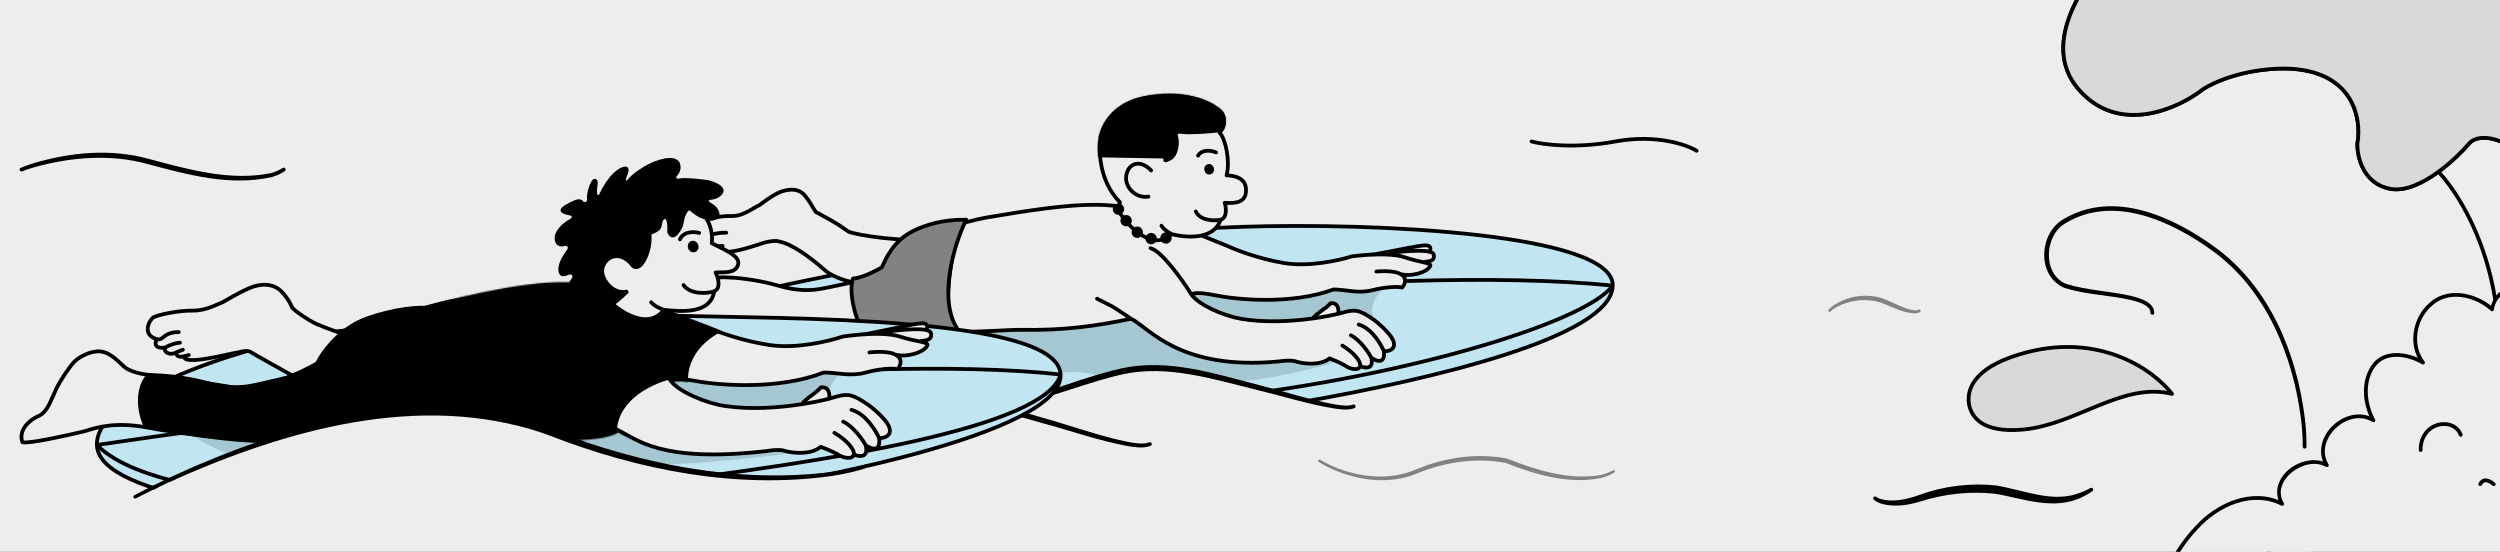 <?xml version="1.0" encoding="UTF-8"?> <svg xmlns="http://www.w3.org/2000/svg" width="1980" height="437" viewBox="0 0 1980 437" fill="none"><rect x="0" y="0" width="1980" height="437" fill="#333333" stroke="none"/><g clip-path="url(#clip0_2416_1738)"><rect width="1980" height="437" fill="#EDEDED"></rect><path d="M1033.82 317.883C1129.89 301.049 1276.56 267.381 1277.3 226.175C1278.04 184.969 1088.83 176.121 983.017 179.655C877.202 183.188 736.519 200.56 689.922 211.538C643.325 222.515 507.414 241.785 507.948 279.32C507.196 321.086 667.307 338.472 723.611 339.486C779.914 340.5 824.719 342.667 907.07 334.18C989.42 325.694 1033.82 317.883 1033.82 317.883Z" fill="#C2E5F2"></path><path d="M1277.3 226.175C1276.56 267.381 1129.89 301.049 1033.82 317.883C1033.82 317.883 989.42 325.694 907.07 334.18C824.719 342.667 779.914 340.5 723.611 339.486C667.307 338.472 507.196 321.086 507.948 279.32M1277.3 226.175C1278.04 184.969 1088.83 176.121 983.017 179.655C877.202 183.188 736.519 200.56 689.922 211.538C643.325 222.515 507.414 241.785 507.948 279.32M1277.3 226.175C1254.76 257.057 1099.04 302.018 950.192 316.377C741.088 336.548 538.622 321.652 507.948 279.32M1277.3 226.175C1094.65 207.95 760.066 249.12 507.948 279.32" stroke="black" stroke-width="3"></path><g style="mix-blend-mode:darken"><path d="M1086.76 245.069C1087.05 229.231 1119.16 212.322 1096.01 206.192L1002.37 213.076L769.885 206.031L568.481 265.731C578.937 273.855 606.288 290.981 632.049 294.492C645.889 296.379 690.56 284.505 739.048 284.04C793.399 297.399 825.354 294.752 856.109 294.719C873.156 297.089 928.4 313.638 1013.19 297.548C1110.22 279.134 1086.5 259.825 1086.76 245.069Z" fill="#7C9BA0" fill-opacity="0.4"></path></g><path d="M757.157 262.573C767.591 263.508 800.176 261.085 807.867 261.224C843.378 261.863 868.257 258.129 895.844 252.474C910.051 259.45 934.117 293.782 1013.08 286.244C1021.35 284.96 1025.78 285.876 1026.96 286.494C1032.61 288.089 1045.72 289.789 1052.99 283.827C1059.75 286.458 1064.4 288.853 1066.4 290.242C1068.4 291.631 1075.86 294.312 1077.24 290.004C1086.7 293.641 1087.24 287.585 1086.02 283.23C1093.98 288.749 1096.85 284.945 1096.08 278.211C1100.55 278.292 1105.71 276.424 1103.59 270.113C1102.11 265.725 1094.55 258.062 1087.86 253.088C1086.19 251.845 1082.08 249.302 1080.58 248.467C1079.46 247.839 1077.21 246.966 1076.28 246.656C1070.58 244.762 1063.19 247.872 1059.9 248.559C1060.43 245.38 1059.95 239.256 1053.78 240.185C1050.77 244.03 1041.88 248.597 1039.79 252.222C1022.72 254.567 1001.7 255.665 983.233 252.554C968.943 250.146 949.837 241.648 943.713 233.474C943.713 233.474 944.519 230.203 962.071 233.805C979.624 237.406 1023.03 241.533 1056.21 229.228C1066.51 229.414 1075.86 232.718 1087.11 229.785C1096.11 227.438 1107 226.665 1110.41 227.772C1113 224.981 1114.88 219.887 1108.84 216.911C1117.03 219.567 1130.71 215.786 1132.82 210.448C1133.3 209.231 1130.8 208.511 1126.81 207.589C1129.42 206.951 1136.77 207.768 1135.57 201.793C1135.33 200.569 1133.94 199.762 1131.72 199.269C1133.03 198.666 1134.41 194.406 1129.21 194.312C1124.01 194.219 1107.05 198.187 1088.8 201.354C1086.8 201.543 1084.9 201.709 1083.16 201.837C1078.19 202.145 1073.72 202.62 1070.57 203.054C1060.96 206.167 1036.82 211.586 1017.17 208.365C997.524 205.143 979.286 198.125 972.624 195.018L899.252 165.472C873.792 160.68 853.446 159.881 782.62 172.063C770.446 174.157 762.974 176.936 760.583 177.042C753.922 198.726 744.52 248.01 757.157 262.573Z" fill="#EDEDED"></path><path d="M895.844 252.474C868.257 258.129 843.378 261.863 807.867 261.224C800.176 261.085 767.591 263.508 757.157 262.573C744.52 248.01 753.922 198.726 760.583 177.042C762.974 176.936 770.446 174.157 782.62 172.063C853.446 159.881 873.792 160.68 899.252 165.472L972.624 195.018C979.286 198.125 997.524 205.143 1017.17 208.365C1036.82 211.586 1060.96 206.166 1070.57 203.054C1073.72 202.62 1078.19 202.145 1083.16 201.837M895.844 252.474C910.051 259.45 934.117 293.782 1013.08 286.244C1021.35 284.96 1025.78 285.876 1026.96 286.494C1032.61 288.089 1045.72 289.789 1052.99 283.827C1059.75 286.458 1064.4 288.853 1066.4 290.242C1068.4 291.631 1075.86 294.312 1077.24 290.004M895.844 252.474C877.437 240.184 883.589 244.093 868.857 236.606M1086.02 283.23C1093.98 288.749 1096.85 284.945 1096.08 278.211M1086.02 283.23C1084.44 279.766 1076.98 268.96 1069.88 265.606M1086.02 283.23C1087.24 287.585 1086.7 293.641 1077.24 290.004M1096.08 278.211C1100.55 278.292 1105.71 276.424 1103.59 270.113C1102.11 265.725 1094.55 258.062 1087.86 253.088C1086.19 251.845 1082.08 249.302 1080.58 248.467C1079.46 247.839 1077.21 246.966 1076.28 246.656C1070.58 244.762 1063.19 247.872 1059.9 248.559M1096.08 278.211C1094.07 273.396 1086.79 260.112 1076.1 257.052M1059.9 248.559C1060.43 245.38 1059.95 239.256 1053.78 240.185C1050.77 244.03 1041.88 248.597 1039.79 252.222M1059.9 248.559C1054.4 249.852 1047.5 251.164 1039.79 252.222M943.713 233.474C949.837 241.648 968.943 250.146 983.233 252.554C1001.7 255.665 1022.72 254.567 1039.79 252.222M943.713 233.474C943.713 233.474 944.519 230.203 962.071 233.805C979.624 237.406 1023.03 241.533 1056.21 229.228C1066.51 229.414 1075.86 232.718 1087.11 229.785C1096.11 227.438 1107 226.665 1110.41 227.772C1113 224.981 1114.88 219.887 1108.84 216.911M943.713 233.474C936.173 221.093 919.708 198.545 911.233 196.6M1108.84 216.911C1117.03 219.567 1130.71 215.786 1132.82 210.448C1133.3 209.231 1130.8 208.511 1126.81 207.589M1108.84 216.911C1106.77 215.53 1100.11 214.159 1090.06 215.054M1126.81 207.589C1123.01 206.712 1117.87 205.653 1112.66 203.812C1105.49 201.277 1093.29 201.209 1083.16 201.837M1126.81 207.589C1129.42 206.951 1136.77 207.768 1135.57 201.793C1135.33 200.569 1133.94 199.762 1131.72 199.269M1083.16 201.837C1084.9 201.709 1086.8 201.543 1088.8 201.354M1131.72 199.269C1133.03 198.666 1134.41 194.406 1129.21 194.312C1124.01 194.219 1107.05 198.187 1088.8 201.354M1131.72 199.269C1123.37 197.409 1103.32 199.983 1088.8 201.354M1077.24 290.004C1078.17 285.994 1071.46 278.721 1063.23 273.72" stroke="black" stroke-width="3" stroke-linecap="round" stroke-linejoin="round"></path><path d="M608.152 191.493C615.25 190.292 615.195 190.84 618.75 191.684C626.227 193.46 638.462 200.873 654.55 215.036C662.832 221.19 677.21 224.775 683.98 224.221C700.599 238.456 725.148 203.122 732.771 188.437C720.329 192.543 677.251 186.212 671.906 183.365C661.877 176.117 656.184 173.365 646.094 167.882C642.253 162.071 641.842 160.246 637.523 154.918C633.203 149.59 626.381 149.333 619.474 151.501C612.567 153.669 601.551 162.441 601.551 162.441C597.434 164.047 588.583 171.447 579.366 171.098C570.149 170.748 558.688 173.75 555.876 175.533C552.391 178.374 550.45 182.503 556.568 186.147C555.629 189.222 554.674 193.18 561.266 195.066C569.891 206.706 601.054 192.694 608.152 191.493Z" fill="#EDEDED"></path><path d="M556.568 186.147C550.45 182.503 552.391 178.374 555.876 175.533C558.688 173.75 570.149 170.748 579.366 171.098C588.583 171.447 597.434 164.047 601.551 162.441C601.551 162.441 612.567 153.669 619.474 151.501C626.381 149.333 633.203 149.59 637.523 154.918C641.842 160.246 642.253 162.071 646.094 167.882C656.184 173.365 661.877 176.117 671.906 183.365C677.251 186.212 720.329 192.543 732.771 188.437C725.148 203.122 700.599 238.456 683.98 224.221C677.21 224.775 662.832 221.19 654.55 215.036C638.462 200.873 626.227 193.46 618.75 191.684C615.195 190.84 615.25 190.292 608.152 191.493C601.054 192.694 569.891 206.706 561.266 195.066M556.568 186.147C561.12 187.604 565.439 184.098 575.154 184.273M556.568 186.147C555.629 189.222 554.674 193.18 561.266 195.066M561.266 195.066L572.313 194.823" stroke="black" stroke-width="3" stroke-linecap="round" stroke-linejoin="round"></path><path d="M650.181 228.763C655.147 227.939 678.342 222.877 678.342 222.877C687.906 231.422 703.129 251.639 694.002 269.742C647.751 272.106 595.09 263.85 570.976 258.849C546.862 253.848 536.744 250.926 527.526 253.652C507.512 261.242 480.677 269.645 476.744 268.113C473.609 258.922 482.547 251.319 489.195 248.699C495.844 246.078 504.987 236.731 508.984 228.582C512.182 222.063 513.229 213.64 516.315 208.998C519.401 204.355 521.413 202.15 528.465 201.546C537.28 200.792 543.431 211.796 549.382 217.383C554.142 221.853 570.04 219.252 574.983 219.645C581.766 219.767 599.598 221.276 616.67 226.333C633.742 231.39 645.215 229.587 650.181 228.763Z" fill="#EDEDED" stroke="black" stroke-width="3" stroke-linejoin="round"></path><path d="M760.365 263.432C741.423 240.073 755.58 193.167 765.276 174.008C746.029 173.661 732.366 178.58 724.043 182.541C707.398 190.462 701.771 204.725 698.343 211.819C693.156 214.77 681.351 220.647 675.632 220.544C671.019 232.335 679.759 266.288 692.316 271.538C701.548 272.07 720.447 267.325 728.742 264.887C736.31 262.131 742.218 263.106 760.365 263.432Z" fill="#828282" stroke="black" stroke-width="3" stroke-linecap="round" stroke-linejoin="round"></path><path d="M966.64 174.058C961.649 190.016 939.752 188.446 928.047 185.468C913.123 199.863 892.43 178.716 885.505 166.372C885.517 165.68 886.246 163.618 887 160.173C870.15 143.269 870 118.196 871.664 109.056C873.328 99.917 881.702 81.707 908.898 77.217C942.893 71.604 961.012 83.343 966.117 87.931C971.222 92.519 970.029 101.144 965.812 104.873C970.904 110.152 974.384 128.199 971.424 138.867C983.865 139.437 987.576 144.692 986.741 152.632C985.725 162.297 973.453 160.693 969.995 160.63C971.303 164.804 971.851 172.769 966.64 174.058Z" fill="#EDEDED"></path><path d="M928.047 185.468C939.752 188.446 961.649 190.016 966.64 174.058M928.047 185.468C913.123 199.863 892.43 178.716 885.505 166.372C885.517 165.68 886.246 163.618 887 160.173C870.15 143.269 870 118.196 871.664 109.056C873.328 99.917 881.702 81.707 908.898 77.217C942.893 71.604 961.012 83.343 966.117 87.931C971.222 92.519 970.029 101.144 965.812 104.873C970.904 110.152 974.384 128.199 971.424 138.867C983.865 139.437 987.576 144.692 986.741 152.632C985.725 162.297 973.453 160.693 969.995 160.63C971.303 164.804 971.851 172.769 966.64 174.058M928.047 185.468C927.134 184.99 922.015 182.385 919.867 178.749M966.64 174.058C961.667 175.006 950.785 175.018 947.047 167.48M911.663 135.024C908.163 130.926 899.378 125.811 893.697 134.009C887.255 145.998 898.805 157.619 909.56 155.737" stroke="black" stroke-width="3" stroke-linecap="round" stroke-linejoin="round"></path><mask id="mask0_2416_1738" style="mask-type:alpha" maskUnits="userSpaceOnUse" x="869" y="74" width="120" height="118"><path d="M966.64 174.058C961.649 190.016 939.752 188.446 928.047 185.468C913.123 199.863 892.43 178.716 885.505 166.372C885.517 165.68 886.246 163.618 887 160.173C870.15 143.269 870 118.196 871.664 109.056C873.328 99.917 881.702 81.707 908.898 77.217C942.893 71.604 961.012 83.343 966.117 87.931C971.222 92.519 970.029 101.144 965.812 104.873C970.904 110.152 974.384 128.199 971.424 138.867C983.865 139.437 987.576 144.692 986.741 152.632C985.725 162.297 973.453 160.693 969.995 160.63C971.303 164.804 971.851 172.769 966.64 174.058Z" fill="white"></path><path d="M928.047 185.468C939.752 188.446 961.649 190.016 966.64 174.058M928.047 185.468C913.123 199.863 892.43 178.716 885.505 166.372C885.517 165.68 886.246 163.618 887 160.173C870.15 143.269 870 118.196 871.664 109.056C873.328 99.917 881.702 81.707 908.898 77.217C942.893 71.604 961.012 83.343 966.117 87.931C971.222 92.519 970.029 101.144 965.812 104.873C970.904 110.152 974.384 128.199 971.424 138.867C983.865 139.437 987.576 144.692 986.741 152.632C985.725 162.297 973.453 160.693 969.995 160.63C971.303 164.804 971.851 172.769 966.64 174.058M928.047 185.468C927.134 184.99 922.015 182.385 919.867 178.749M966.64 174.058C961.667 175.006 950.785 175.018 947.047 167.48M911.663 135.024C908.163 130.926 899.378 125.811 893.697 134.009C887.255 145.998 898.805 157.619 909.56 155.737" stroke="black" stroke-width="3" stroke-linecap="round" stroke-linejoin="round"></path></mask><g mask="url(#mask0_2416_1738)"><path d="M937.087 106.085C941.917 106.777 959.227 105.792 966.858 104.546L977.324 99.547L969.702 81.079L922.653 62.593L875.234 83.874L865.117 107.902L869.313 124.578L921.52 125.518C921.023 127.469 921.57 130.43 927.724 126.668C933.879 122.905 934.11 112.182 933.228 109.128C932.346 106.075 932.258 105.393 937.087 106.085Z" fill="black"></path></g><path d="M963.115 120.733C959.798 119.29 952.308 117.771 948.89 123.243" stroke="black" stroke-width="3" stroke-linecap="round"></path><ellipse cx="3.804" cy="4.15" rx="3.804" ry="4.15" transform="matrix(-0.985 0.17 0.17 0.985 960.698 129.334)" fill="black"></ellipse><circle cx="4.495" cy="4.495" r="4.495" transform="matrix(-1 -0.018 -0.018 1 890.417 161.268)" fill="black"></circle><circle cx="4.495" cy="4.495" r="4.495" transform="matrix(-1 -0.018 -0.018 1 896.475 170.368)" fill="black"></circle><circle cx="4.495" cy="4.495" r="4.495" transform="matrix(-1 -0.018 -0.018 1 905.296 179.523)" fill="black"></circle><circle cx="4.495" cy="4.495" r="4.495" transform="matrix(-1 -0.018 -0.018 1 916.273 184.562)" fill="black"></circle><circle cx="4.495" cy="4.495" r="4.495" transform="matrix(-1 -0.018 -0.018 1 928.048 184.082)" fill="black"></circle><path d="M996.594 306.956C1023.07 313.478 1054.32 326.759 1064.19 322.368L1063.01 332.822L1030.64 341.261L911.122 341.648L790.761 342.038L767.826 331.04L774.144 322.273C788.586 330.486 850.786 302.61 888.048 294.23C925.31 285.85 963.504 298.804 996.594 306.956Z" fill="#EDEDED"></path><path d="M1071.48 320.499C1071.84 320.341 1072.25 320.332 1072.62 320.475C1072.99 320.618 1073.29 320.901 1073.45 321.263C1073.61 321.625 1073.62 322.036 1073.48 322.406C1073.34 322.777 1073.06 323.076 1072.7 323.24C1066.91 325.269 1061.75 324.102 1056.56 323.495C1035.89 320.109 1016.11 313.766 996.098 308.966C960.569 300.249 924.227 288.547 888.575 296.568C886.2 297.103 883.783 297.701 881.346 298.341C849.979 306.578 819.654 319.488 786.892 324.922C781.682 325.433 776.252 326.361 770.734 323.624C770.393 323.423 770.143 323.098 770.039 322.716C769.935 322.334 769.985 321.927 770.18 321.584C770.375 321.241 770.699 320.99 771.08 320.884C771.461 320.778 771.869 320.827 772.215 321.016C772.215 321.016 772.215 321.016 772.215 321.016C776.072 322.878 781.508 322.203 786.404 321.5C818.083 315.37 848.363 302.062 880.124 293.699C882.605 293.047 885.076 292.436 887.519 291.888C924.931 283.569 961.93 295.955 997.087 304.942C1017.21 310.011 1036.92 316.615 1057.07 320.261C1061.97 321.005 1067.45 321.908 1071.48 320.499Z" fill="black"></path><path d="M825.723 332.989C855.527 341.164 890.717 357.802 901.827 352.309L900.5 365.395L864.062 375.946L729.522 376.381L594.028 376.82L568.203 363.043L575.311 352.071C591.573 362.358 661.58 327.489 703.523 317.014C745.466 306.539 788.469 322.77 825.723 332.989Z" fill="#EDEDED"></path><path d="M910.054 350.346C910.411 350.173 910.822 350.147 911.197 350.274C911.573 350.402 911.883 350.673 912.059 351.028C912.234 351.384 912.262 351.794 912.136 352.17C912.009 352.546 911.739 352.857 911.385 353.035C911.385 353.035 911.385 353.035 911.385 353.035C904.932 355.549 899.023 354.078 893.179 353.295C869.854 348.977 847.699 341.028 825.178 334.987C785.393 324.086 744.36 309.291 704.107 319.34C701.347 320.031 698.533 320.807 695.715 321.632C660.439 331.952 626.669 348 589.704 354.954C583.841 355.626 577.586 356.765 571.508 353.399C571.177 353.183 570.941 352.847 570.855 352.46C570.769 352.074 570.839 351.669 571.05 351.335C571.261 351.002 571.596 350.765 571.982 350.677C572.368 350.589 572.773 350.658 573.11 350.864C573.11 350.864 573.11 350.864 573.11 350.864C577.446 353.232 583.629 352.408 589.163 351.539C624.94 343.934 658.67 327.495 694.364 317.025C697.23 316.186 700.104 315.394 702.942 314.686C745.149 304.267 786.895 319.853 826.272 330.99C848.902 337.308 870.99 345.514 893.744 350.072C899.278 350.999 905.507 352.135 910.054 350.346Z" fill="black"></path><path d="M535.334 395.983C635.641 383.502 841.953 343.263 839.988 296.609C838.022 249.954 621.344 252.545 531.136 249.954C440.928 247.364 312.792 256.486 261.939 263.018C211.086 269.549 75.421 308.739 76.734 352.423C78.047 396.106 239.582 407.925 289.932 413.246C330.923 416.844 435.026 408.465 535.334 395.983Z" fill="#C2E5F2"></path><path d="M839.988 296.609C841.953 343.263 635.641 383.502 535.334 395.983C435.026 408.465 330.923 416.844 289.932 413.246C239.582 407.925 78.047 396.106 76.734 352.423M839.988 296.609C838.022 249.954 621.344 252.545 531.136 249.954C440.928 247.364 312.792 256.486 261.939 263.018C211.086 269.55 75.421 308.739 76.734 352.423M839.988 296.609C827.956 339.459 651.837 365.959 509.301 383.502C309.072 408.146 122.909 399.239 76.734 352.423M839.988 296.609C678.159 278.695 318.051 316.656 76.734 352.423" stroke="black" stroke-width="3"></path><g style="mix-blend-mode:darken"><path d="M657.032 307.561C664.364 293.282 680.492 279.142 676.472 274.479L582.409 277.373L346.047 274.479L142.486 338.635C153.259 346.674 181.365 363.525 207.606 366.612C222.567 368.372 268.24 369.787 328.537 360.139C397.516 367.375 410.935 354.904 439.964 354.351C482.896 370.269 515.07 370.857 594.951 362.753C649.677 357.201 664.325 351.341 664.268 339.88C664.169 320.102 652.89 315.626 657.032 307.561Z" fill="#7C9BA0" fill-opacity="0.4"></path></g><path d="M198.572 278.825C200.89 280.368 221.174 291.688 231.027 297.155C250.964 311.819 273.334 284.292 282.028 268.695C273.914 265.158 257.107 259.53 250.732 256.636C244.357 253.741 231.815 245.262 231.027 242.959C230.239 240.656 228.129 236.425 222.913 230.9C217.697 225.375 209.583 224.317 201.469 226.729C193.356 229.141 176.548 239.27 176.548 239.27C171.719 241.039 163.103 246.216 152.207 246.024C141.311 245.831 124.775 249.4 121.49 251.33C117.434 254.385 112.638 265.499 124.301 268.619C121.49 273.285 124.301 276.55 131.299 275.151C128.5 277.998 134.099 282.488 140.164 278.825C138.84 280.791 140.63 283.549 145.762 282.156C144.829 290.08 181.18 280.09 189.878 278.825C191.81 278.182 196.253 277.281 198.572 278.825Z" fill="#EDEDED"></path><path d="M124.301 268.619C112.638 265.499 117.434 254.385 121.491 251.33C124.775 249.4 141.311 245.831 152.207 246.024C163.103 246.216 171.719 241.039 176.548 239.27C176.548 239.27 193.356 229.141 201.469 226.729C209.583 224.317 217.697 225.375 222.913 230.9C228.129 236.425 230.239 240.656 231.027 242.959C231.815 245.262 244.357 253.741 250.732 256.636C257.107 259.53 273.914 265.158 282.028 268.695C273.334 284.292 250.964 311.819 231.027 297.155C221.174 291.688 200.89 280.368 198.572 278.825C196.253 277.281 191.81 278.182 189.878 278.825C181.18 280.09 144.829 290.08 145.762 282.156M124.301 268.619C129.71 270.066 128.967 263.021 141.563 263.021M124.301 268.619C121.491 273.285 124.301 276.55 131.299 275.151M131.299 275.151C128.5 277.998 134.099 282.488 140.164 278.825M131.299 275.151C132.544 273.923 138.018 271.792 142.496 271.418M140.164 278.825L144.829 277.017M140.164 278.825C138.84 280.791 140.63 283.549 145.762 282.156M145.762 282.156L149.495 281.216" stroke="black" stroke-width="3" stroke-linecap="round" stroke-linejoin="round"></path><path d="M199.735 305.356C204.951 304.392 229.292 298.603 229.292 298.603C239.531 307.447 255.953 328.51 246.68 347.805C197.997 351.182 142.359 343.464 116.858 338.64C91.397 333.824 76.721 338.465 67.061 341.52L67.017 341.534C52.335 345.072 21.928 351.761 17.755 350.217C14.278 340.57 23.551 332.369 30.505 329.475C37.46 326.581 40.358 316.933 44.415 308.251C47.66 301.304 55.222 290.415 58.324 287.026C61.427 283.637 68.872 279.115 76.29 278.344C85.563 277.379 91.938 284.614 98.314 290.403C103.414 295.034 115.121 296.834 120.337 297.156C127.485 297.156 146.301 298.41 164.383 303.427C182.465 308.444 194.519 306.321 199.735 305.356Z" fill="#EDEDED" stroke="black" stroke-width="3" stroke-linejoin="round"></path><path d="M341.543 337.472C321.143 313.161 325.49 262.585 335.343 242.165C315.058 242.165 291.876 249.4 283.183 253.741C265.796 262.424 253.625 278.986 250.148 286.543C247.64 288.034 219.028 304.809 189.7 306.118C158.983 300.812 120.488 295.506 117.255 295.506C106.823 305.153 107.402 325.413 114.357 338.919C119.882 339.138 166.858 350.324 210.564 350.979C243.888 351.478 256.928 350.036 278.372 347.602C299.815 345.168 322.418 337.472 341.543 337.472Z" fill="black"></path><path d="M330.98 336.733C342.236 337.537 377.28 334.296 385.566 334.296C423.822 334.296 459.28 346.997 488.88 340.373C504.316 347.609 522.164 366.904 607.061 357.257C615.937 355.713 620.728 356.613 622.015 357.257C628.125 358.864 642.274 360.44 649.992 353.88C657.324 356.581 662.38 359.07 664.559 360.527C666.739 361.984 674.823 364.726 676.223 360.061C686.487 363.793 686.954 357.261 685.554 352.596C694.237 358.384 697.249 354.233 696.285 346.997C701.108 346.997 706.628 344.886 704.216 338.133C702.538 333.436 694.253 325.332 686.954 320.107C685.13 318.801 680.653 316.143 679.022 315.272C677.796 314.618 675.366 313.722 674.357 313.406C668.183 311.477 660.283 314.969 656.746 315.773C657.259 312.34 656.627 305.755 649.992 306.875C646.831 311.073 637.344 316.162 635.167 320.107C616.823 322.963 594.205 324.553 574.26 321.561C558.824 319.246 538.082 310.466 531.329 301.784C531.329 301.784 532.133 298.246 551.106 301.784C570.079 305.321 616.902 308.923 652.404 295.031C663.499 295.031 673.629 298.407 685.688 295.031C695.335 292.329 707.049 291.286 710.747 292.411C713.481 289.356 715.402 283.835 708.842 280.748C717.717 283.449 732.371 279.112 734.541 273.324C735.036 272.005 732.327 271.278 728.009 270.363C730.809 269.625 738.74 270.363 737.34 263.952C737.053 262.639 735.539 261.797 733.142 261.309C734.541 260.635 735.941 256.021 730.342 256.021C724.744 256.021 706.55 260.622 686.954 264.387C684.803 264.629 682.766 264.844 680.888 265.016C675.547 265.444 670.74 266.042 667.358 266.571C657.067 270.108 631.18 276.411 609.955 273.324C588.731 270.237 568.954 263.033 561.718 259.817L482.127 229.428C454.614 224.762 432.687 224.296 356.647 238.787C343.577 241.277 335.583 244.414 333.011 244.575C326.257 268.051 317.088 321.297 330.98 336.733Z" fill="#EDEDED"></path><path d="M488.88 340.373C459.28 346.997 423.822 334.296 385.566 334.296C377.28 334.296 342.235 337.537 330.98 336.733C317.088 321.297 326.257 268.051 333.011 244.575C335.583 244.414 343.577 241.277 356.647 238.787C432.687 224.296 454.614 224.762 482.127 229.428L561.718 259.817C568.954 263.033 588.731 270.237 609.955 273.324C631.18 276.411 657.067 270.108 667.358 266.571C670.74 266.042 675.547 265.444 680.888 265.016M488.88 340.373C504.316 347.609 522.164 366.904 607.061 357.257C615.937 355.713 620.728 356.613 622.015 357.257C628.125 358.864 642.274 360.44 649.992 353.88C657.324 356.581 662.38 359.07 664.559 360.527C666.739 361.984 674.823 364.726 676.223 360.061M488.88 340.373C478.911 332.816 462.736 322.043 450.773 306.607M685.554 352.596C694.237 358.384 697.249 354.233 696.285 346.997M685.554 352.596C683.785 348.898 675.543 337.407 667.825 333.934M685.554 352.596C686.954 357.261 686.487 363.793 676.223 360.061M696.285 346.997C701.108 346.997 706.628 344.886 704.216 338.133C702.538 333.436 694.253 325.332 686.954 320.107C685.13 318.801 680.653 316.143 679.022 315.272C677.796 314.618 675.366 313.722 674.357 313.406C668.183 311.477 660.283 314.969 656.746 315.773M696.285 346.997C694.034 341.852 685.934 327.69 674.357 324.603M656.746 315.773C657.259 312.34 656.627 305.755 649.992 306.875C646.831 311.073 637.344 316.162 635.167 320.107M656.746 315.773C650.847 317.272 643.442 318.818 635.167 320.107M531.329 301.784C538.082 310.466 558.824 319.246 574.26 321.561C594.205 324.553 616.823 322.963 635.167 320.107M531.329 301.784C531.329 301.784 532.133 298.246 551.106 301.784C570.079 305.321 616.902 308.923 652.404 295.031C663.499 295.031 673.629 298.407 685.688 295.031C695.335 292.329 707.049 291.286 710.747 292.411C713.481 289.356 715.402 283.835 708.842 280.748M531.329 301.784C522.968 288.599 504.798 264.641 495.633 262.712M708.842 280.748C717.717 283.449 732.371 279.112 734.541 273.324C735.036 272.005 732.327 271.278 728.009 270.363M708.842 280.748C706.591 279.301 699.387 277.955 688.582 279.112M728.009 270.363C723.904 269.492 718.343 268.452 712.701 266.571C704.929 263.98 691.796 264.143 680.888 265.016M728.009 270.363C730.809 269.625 738.74 270.363 737.34 263.952C737.053 262.639 735.539 261.797 733.142 261.309M680.888 265.016C682.766 264.844 684.803 264.629 686.954 264.387M733.142 261.309C734.541 260.635 735.941 256.021 730.342 256.021C724.744 256.021 706.55 260.622 686.954 264.387M733.142 261.309C724.113 259.468 702.568 262.629 686.954 264.387M676.223 360.061C677.156 355.724 669.785 348.024 660.827 342.798" stroke="black" stroke-width="3" stroke-linecap="round" stroke-linejoin="round"></path><mask id="mask1_2416_1738" style="mask-type:alpha" maskUnits="userSpaceOnUse" x="321" y="223" width="406" height="143"><path d="M373.048 341.531C365.716 337.672 341.372 335.1 330.117 334.296C316.224 318.86 326.258 268.05 333.011 244.575C335.584 244.414 343.913 243.031 356.648 238.786C426.624 221.963 454.616 222.429 482.594 229.756L562.186 260.145C569.421 263.361 589.199 270.565 610.423 273.652C631.647 276.739 657.535 270.436 667.825 266.899C678.116 265.291 701.591 263.04 713.168 266.899C724.745 270.758 725.71 276.868 724.745 279.44C723.298 281.531 718.185 285.036 709.309 282.335C715.87 285.422 712.043 292.304 709.309 295.359C705.611 294.233 695.803 292.657 686.155 295.359C674.096 298.735 663.966 295.359 652.872 295.359C617.369 309.251 570.547 305.649 551.574 302.112C532.6 298.574 531.796 302.112 531.796 302.112C538.55 310.795 559.292 319.574 574.727 321.889C603.67 326.23 638.24 320.924 657.213 316.101C660.75 315.297 669.369 314.171 675.543 316.101C683.261 318.512 698.697 332.019 701.109 338.772C703.521 345.525 697.732 350.349 692.908 350.349C693.873 357.585 687.602 361.926 678.92 356.137C678.534 366.557 668.79 364.338 663.966 361.926C662.519 360.479 657.792 356.909 650.46 354.208C642.742 360.768 628.592 359.193 622.482 357.585C621.196 356.941 616.404 356.041 607.529 357.585C522.631 367.232 504.783 347.937 489.347 340.702C476.806 352.761 382.213 346.355 373.048 341.531Z" fill="white"></path><path d="M489.347 340.702C476.806 352.761 382.213 346.355 373.048 341.531C365.716 337.672 341.372 335.1 330.117 334.296C316.224 318.86 326.258 268.05 333.011 244.575C335.584 244.414 343.913 243.031 356.648 238.786C426.624 221.963 454.616 222.429 482.594 229.756L562.186 260.145C569.421 263.361 589.199 270.565 610.423 273.652C631.647 276.739 657.535 270.436 667.825 266.899C678.116 265.291 701.591 263.04 713.168 266.899C724.745 270.758 725.71 276.868 724.745 279.44C723.298 281.531 718.185 285.036 709.309 282.335M489.347 340.702C504.783 347.937 522.631 367.232 607.529 357.585C616.404 356.041 621.196 356.941 622.482 357.585C628.592 359.193 642.742 360.768 650.46 354.208C657.792 356.909 662.519 360.479 663.966 361.926C668.79 364.338 678.534 366.557 678.92 356.137M489.347 340.702C479.378 333.144 463.203 322.371 451.24 306.936M678.92 356.137C687.602 361.926 693.873 357.585 692.908 350.349M678.92 356.137C677.151 352.439 671.684 344.175 663.966 340.702M692.908 350.349C697.732 350.349 703.521 345.525 701.109 338.772C698.697 332.019 683.261 318.512 675.543 316.101C669.369 314.171 660.75 315.297 657.213 316.101C638.24 320.924 603.67 326.23 574.727 321.889C559.292 319.574 538.55 310.795 531.796 302.112M692.908 350.349C690.657 345.204 683.261 334.141 671.684 331.054M531.796 302.112C531.796 302.112 532.6 298.574 551.574 302.112C570.547 305.649 617.369 309.251 652.872 295.359C663.966 295.359 674.096 298.735 686.155 295.359C695.803 292.657 705.611 294.233 709.309 295.359C712.043 292.304 715.87 285.422 709.309 282.335M531.796 302.112C523.435 288.927 505.266 264.969 496.101 263.04M709.309 282.335C707.058 280.887 699.855 278.283 689.05 279.44" stroke="black" stroke-width="3" stroke-linecap="round" stroke-linejoin="round"></path></mask><g mask="url(#mask1_2416_1738)"><path d="M488.566 340.379C490.496 314.91 519.277 302.754 533.427 299.86L535.839 303.719H545.004C543.075 280.951 561.887 266.897 571.534 262.717L545.004 236.186L533.427 233.774L520.403 231.845H504.485L493.39 226.056L463.009 215.899L335.274 234.727L317.426 252.575L321.768 336.99L343.474 351.943L492.425 357.262L500.626 349.544C498.375 347.936 492.811 343.852 488.566 340.379Z" fill="black"></path></g><path d="M565.635 230.727C562.776 249.08 539.187 246.76 525.837 245.414C511.808 263.684 485.596 243.854 475.957 231.43C475.857 230.668 476.319 228.283 476.581 224.374C461.014 209.983 459.461 199.15 459.786 188.835C460.111 178.52 464.582 161.627 493.722 152.221C530.148 140.463 539.047 146.269 545.41 150.47C551.773 154.671 556.333 159.884 552.313 164.674C558.776 169.637 565.228 180.413 563.731 192.62C577.831 199.68 588.844 204.207 583.34 212.129C580.082 216.82 570.591 215.353 566.782 215.853C568.905 220.224 571.148 228.453 565.635 230.727Z" fill="#EDEDED"></path><path d="M525.837 245.414C539.187 246.76 562.776 249.08 565.635 230.727M525.837 245.414C511.808 263.684 485.596 243.854 475.957 231.43C475.857 230.668 476.319 228.283 476.581 224.374C461.014 209.983 459.461 199.15 459.786 188.835C460.111 178.52 464.582 161.627 493.722 152.221C530.148 140.463 539.047 146.269 545.41 150.47C551.773 154.671 556.333 159.884 552.313 164.674C558.776 169.637 565.228 180.413 563.731 192.62C577.831 199.68 588.844 204.207 583.34 212.129C580.082 216.82 570.591 215.353 566.782 215.853C568.905 220.224 571.148 228.453 565.635 230.727M525.837 245.414C524.755 245.039 518.703 243.019 515.745 239.378M565.635 230.727C560.327 232.586 546.698 233.446 541.352 225.779" stroke="black" stroke-width="3" stroke-linecap="round" stroke-linejoin="round"></path><path d="M543.617 169.301C546.104 164.635 546.464 167.378 548.999 168.982C551.534 170.586 552.689 172.294 559.752 174.157C565.053 176.172 569.201 173.047 569.785 170.902C570.37 168.757 568.657 164.076 564.295 161.549C559.934 159.022 561.416 158.311 562.703 158.271C564.37 158.182 568.396 157.369 571.163 154.836C577.451 148.431 566.775 144.047 560.652 142.655C554.993 141.849 542.618 140.452 538.392 141.317C534.166 142.182 535.603 139.746 536.849 138.42C538.096 137.094 540.134 133.339 538.315 128.929C534.533 121.367 519.814 126.709 512.927 130.325C509.429 132.205 501.562 137.01 498.081 141.186C494.6 145.363 495.668 141.503 496.638 139.051C497.454 137.394 498.654 133.749 496.93 132.426C494.776 130.772 489.694 133.376 485.573 137.404C481.453 141.433 477.252 147.796 474.574 153.959C472.112 156.452 472.781 149.158 473.424 145.199C473.511 143.896 473.076 141.37 470.638 141.69C467.591 142.09 464.421 153.355 464.922 157.164C465.322 160.211 463.257 160.224 462.175 159.849C461.644 158.757 459.622 156.93 455.781 158.364C450.979 160.157 444.474 163.724 444.012 166.109C443.55 168.494 446.416 169.668 451.187 170.591C455.003 171.329 451.587 173.638 449.402 174.7C445.7 176.994 438.505 183.182 439.345 189.581C440.186 195.979 445.307 195.643 447.763 194.674C448.939 194.778 450.828 195.589 448.975 198.002C446.659 201.019 442.789 206.951 442.296 212.052C441.804 217.154 444.158 220.332 448.91 218.158C453.661 215.984 454.442 218.981 452.076 221.617C450.183 223.725 450.043 226.791 450.21 228.061C451.068 230.66 454.135 235.527 459.54 234.197C464.944 232.867 464.785 234.8 464.03 235.932C462.375 238.086 460.32 243.083 465.33 245.835C480.042 251.652 494.8 234.216 496.935 232.773C498.643 231.619 497.347 230.007 496.485 229.345C493.521 230.38 486.227 230.305 480.761 221.724C475.295 213.143 480.671 207.271 484.043 205.408C491.34 201.97 497.686 208.007 499.947 211.456C503.013 214.153 506.822 213.652 510.081 208.963C515.413 201.288 516.497 190.943 515.94 185.722C525.162 182.186 523.338 180.101 524.973 174.849C528.374 170.063 528.747 179.003 528.509 184.071C529.51 186.781 532.648 190.811 537.188 185.256C542.863 178.312 540.508 175.134 543.617 169.301Z" fill="black"></path><path d="M553.746 184.469C549.864 183.429 541.386 182.992 538.53 189.566" stroke="black" stroke-width="3" stroke-linecap="round"></path><ellipse cx="4.226" cy="4.61" rx="4.226" ry="4.61" transform="matrix(-0.949 0.314 0.314 0.949 551.551 189.567)" fill="black"></ellipse><path d="M437.279 343.087C314.408 295.22 160.079 367.425 105.715 395.918L120.6 430.616L608.983 414.169L687.456 395.918V368.73C655.26 380.127 560.151 390.954 437.279 343.087Z" fill="#EDEDED"></path><path d="M106.313 392.258C105.992 392.429 105.751 392.719 105.643 393.066C105.536 393.413 105.57 393.788 105.738 394.109C105.906 394.431 106.196 394.672 106.542 394.781C106.889 394.89 107.264 394.856 107.587 394.69C107.587 394.69 107.587 394.69 107.587 394.69C116.361 390.165 125.366 385.785 134.425 381.614C226.081 340.453 332.033 310.236 429.545 342.862C431.833 343.665 434.11 344.507 436.377 345.39C506.644 372.504 583.326 387.501 658.532 377.019C668.519 375.448 678.351 373.431 687.908 370.026C688.249 369.902 688.528 369.649 688.684 369.321C688.84 368.993 688.86 368.617 688.739 368.276C688.618 367.934 688.366 367.654 688.038 367.497C687.711 367.34 687.335 367.32 686.992 367.438C686.992 367.438 686.992 367.438 686.992 367.438C677.678 370.585 667.934 372.435 658.064 373.836C583.604 383.094 507.821 367.701 438.17 340.787C435.851 339.883 433.522 339.021 431.183 338.199C331.338 304.913 224.643 336.418 133.104 378.789C124.054 383.086 115.066 387.598 106.313 392.258Z" fill="black"></path><path d="M1448.24 245.409C1448.08 245.613 1448 245.871 1448.02 246.132C1448.04 246.394 1448.16 246.636 1448.36 246.806C1448.55 246.977 1448.81 247.062 1449.07 247.045C1449.33 247.028 1449.58 246.909 1449.76 246.718C1449.76 246.718 1449.76 246.718 1449.76 246.718C1450.55 245.879 1451.49 245.132 1452.48 244.461C1463.23 237.811 1477.23 235.889 1489.18 239.514C1490.34 239.881 1491.48 240.305 1492.59 240.792C1500.23 243.916 1507.64 247.754 1516.58 248.215C1517.95 248.169 1519.53 247.876 1520.77 246.864C1520.96 246.698 1521.1 246.464 1521.13 246.205C1521.17 245.946 1521.1 245.686 1520.95 245.479C1520.79 245.272 1520.56 245.134 1520.3 245.095C1520.04 245.056 1519.78 245.119 1519.57 245.264C1519.57 245.264 1519.57 245.264 1519.57 245.264C1518.77 245.787 1517.71 245.925 1516.59 245.862C1509.04 244.846 1501.49 240.717 1494.05 237.523C1492.81 236.967 1491.55 236.488 1490.27 236.081C1476.96 232.108 1462.3 234.685 1451.14 242.631C1450.1 243.443 1449.11 244.347 1448.24 245.409Z" fill="#828282"></path><path d="M1485.97 393.517C1485.66 393.276 1485.27 393.157 1484.88 393.194C1484.49 393.23 1484.13 393.417 1483.87 393.716C1483.62 394.014 1483.5 394.402 1483.53 394.793C1483.56 395.186 1483.74 395.549 1484.03 395.812C1484.03 395.812 1484.03 395.812 1484.03 395.812C1486.74 398.053 1489.75 398.925 1492.79 399.613C1502.4 401.534 1512.09 399.869 1521.14 397.122C1540.48 390.98 1560.52 388.922 1580.64 391.098C1580.64 391.098 1580.64 391.098 1580.64 391.098C1601.4 394.649 1626.93 404.775 1649.28 393.622C1652.03 392.326 1654.63 390.809 1657.12 389.081C1657.44 388.858 1657.67 388.524 1657.76 388.141C1657.84 387.758 1657.77 387.359 1657.56 387.03C1657.36 386.702 1657.03 386.467 1656.65 386.377C1656.26 386.287 1655.86 386.35 1655.52 386.542C1655.52 386.542 1655.52 386.542 1655.52 386.542C1653.02 387.959 1650.46 389.16 1647.81 390.153C1626.24 398.657 1604.91 388.653 1581.24 384.525C1581.24 384.525 1581.24 384.525 1581.24 384.525C1560.57 382.247 1538.97 384.969 1519.5 392.207C1511.09 395.203 1502.12 397.204 1493.42 396.053C1490.73 395.661 1487.89 394.907 1485.97 393.517Z" fill="black"></path><path d="M16.44 132.893C16.075 133.045 15.782 133.333 15.628 133.698C15.473 134.063 15.469 134.474 15.616 134.841C15.764 135.208 16.051 135.501 16.416 135.658C16.78 135.814 17.191 135.819 17.56 135.676C17.56 135.676 17.56 135.676 17.56 135.676C20.753 134.44 24.138 133.345 27.481 132.377C56.595 124.3 88.052 121.85 117.106 129.977C117.106 129.977 117.106 129.977 117.106 129.977C148.857 138.408 182.105 147.738 215.521 140.176C219.023 139.124 222.483 137.669 225.547 135.521C225.87 135.293 226.093 134.947 226.165 134.557C226.236 134.167 226.15 133.765 225.926 133.439C225.702 133.113 225.357 132.89 224.968 132.817C224.578 132.744 224.176 132.828 223.847 133.048C223.847 133.048 223.847 133.048 223.847 133.048C221.102 134.887 217.916 136.166 214.627 137.082C182.881 143.687 149.666 134.347 118.265 125.94C118.265 125.94 118.265 125.94 118.265 125.94C88.08 117.523 56.029 120.442 26.549 129.278C23.156 130.34 19.722 131.532 16.44 132.893Z" fill="black"></path><path d="M1343.73 119.411C1335.65 114.491 1311.47 106.127 1279.42 112.031C1247.37 117.935 1221.79 114.491 1213 112.031" stroke="black" stroke-width="3" stroke-linecap="round" stroke-linejoin="round"></path><path d="M1045.54 364.098C1045.32 363.957 1045.05 363.909 1044.79 363.966C1044.53 364.022 1044.31 364.178 1044.16 364.4C1044.02 364.622 1043.97 364.892 1044.03 365.15C1044.08 365.409 1044.24 365.634 1044.46 365.78C1044.46 365.78 1044.46 365.78 1044.46 365.78C1047.88 368.018 1051.48 369.888 1055.18 371.56C1076.02 380.842 1100.85 384.003 1122.6 374.864C1144.6 365.781 1169.55 362.219 1192.71 366.688C1192.71 366.688 1192.71 366.688 1192.71 366.688L1192.42 366.594C1215.9 375.877 1241.41 383.469 1267.05 378.797C1271.06 377.879 1275.01 376.448 1278.52 374.228C1278.74 374.087 1278.9 373.866 1278.96 373.609C1279.03 373.353 1278.98 373.083 1278.85 372.858C1278.71 372.634 1278.49 372.472 1278.23 372.409C1277.98 372.346 1277.71 372.386 1277.48 372.519C1277.48 372.519 1277.48 372.519 1277.48 372.519C1274.14 374.463 1270.39 375.688 1266.55 376.441C1241.98 380.178 1216.79 372.388 1193.84 363.284C1193.78 363.26 1193.61 363.203 1193.55 363.189C1193.55 363.189 1193.55 363.189 1193.55 363.189C1169.1 358.492 1143.91 362.353 1121.33 371.883C1100.77 380.794 1076.67 378.21 1056.08 369.507C1052.44 367.945 1048.88 366.184 1045.54 364.098Z" fill="#828282"></path><path d="M1552 574.541C1593.49 573.893 1700.59 545.562 1797.06 437.423" stroke="black" stroke-width="3" stroke-linecap="round"></path><path d="M1826.76 353.806C1826.76 354.204 1826.6 354.583 1826.31 354.862C1826.03 355.14 1825.65 355.294 1825.25 355.291C1824.85 355.287 1824.47 355.125 1824.19 354.842C1823.91 354.558 1823.76 354.176 1823.76 353.778C1823.76 353.778 1823.76 353.778 1823.76 353.778C1823.81 346.542 1823.27 339.163 1822.41 331.891C1815.98 281.062 1794.48 229.109 1752.28 198.643C1719.4 174.757 1673.92 154.28 1636.55 176.407C1636.55 176.407 1636.55 176.407 1636.55 176.407C1618.86 185.748 1617.44 217.116 1636.2 224.757C1652.62 230.024 1670.67 230.352 1688.1 234.45C1691.74 235.344 1695.4 236.389 1698.91 238.164C1702.25 239.825 1706.27 243.032 1706.18 247.793C1706.17 248.19 1706.02 248.571 1705.73 248.851C1705.45 249.132 1705.07 249.29 1704.68 249.29C1704.28 249.29 1703.9 249.132 1703.62 248.851C1703.34 248.571 1703.18 248.19 1703.18 247.793C1703.18 247.793 1703.18 247.793 1703.18 247.793C1702.94 241.537 1693.95 239.195 1687.37 237.541C1670.34 233.64 1652.42 233.496 1635.06 228.04C1612.56 218.362 1614.91 184.191 1634.71 173.308C1634.71 173.308 1634.71 173.308 1634.71 173.308C1674.37 150.016 1721.17 171.698 1754.32 195.806C1797.59 227.207 1819.13 280.054 1825.47 331.531C1826.32 338.911 1826.84 346.396 1826.76 353.806Z" fill="black"></path><path d="M2042.12 365.464C2063.52 325.269 2087.44 222.706 2011.98 134.016C1979.3 102.897 1960.76 107.436 1955.57 113.595C1950.26 119.794 1941.4 128.615 1931.26 136.017M2204.53 156.383C2199.86 123.708 2160.44 114.243 2141.32 113.595C2141.32 83.448 2084.13 42.604 2042.12 54.274C2022.67 -46.863 1899.17 -40.056 1881.67 -18.661C1802.31 -107.351 1711.16 -69.878 1675.5 -40.056C1652.49 -18.337 1614.43 34.241 1646.33 70.806C1678.23 107.371 1725.1 86.041 1744.55 70.806C1752.65 65.295 1777.03 54.274 1809.7 54.274C1864.16 55.052 1870.64 94.145 1867.08 113.595C1866.75 123.968 1871.55 145.686 1893.34 149.576C1905.2 151.694 1919.14 144.871 1931.26 136.017M1931.26 136.017C1959.14 166.145 2004.2 254.214 1961.41 365.464" stroke="black" stroke-width="3" stroke-linecap="round" stroke-linejoin="round"></path><path d="M1955.57 113.594C1960.75 107.436 1979.29 102.897 2011.97 134.016C2058.72 189.9 2111.36 144.271 2042.12 54.274C2022.67 -46.863 1899.16 -40.056 1881.66 -18.661C1802.31 -107.351 1711.15 -69.878 1675.5 -40.056C1652.48 -18.337 1614.42 34.241 1646.32 70.806C1678.22 107.371 1725.09 86.041 1744.54 70.806C1752.64 65.295 1777.02 54.274 1809.7 54.274C1864.15 55.052 1870.64 94.145 1867.07 113.594C1866.75 123.968 1871.55 145.686 1893.33 149.576C1905.19 151.694 1919.13 144.871 1931.25 136.017C1941.39 128.615 1950.25 119.794 1955.57 113.594Z" fill="#D9D9D9" stroke="black" stroke-width="3" stroke-linecap="round" stroke-linejoin="round"></path><path d="M1592.85 282.804C1658.98 259.465 1705.33 292.529 1720.25 311.979C1681.35 302.254 1644.39 336.29 1602.58 340.18C1569.12 343.292 1561.77 329.465 1559.79 321.703C1557.81 313.942 1557.84 295.252 1592.85 282.804Z" fill="#D9D9D9" stroke="black" stroke-width="3" stroke-linecap="round" stroke-linejoin="round"></path><path d="M1807.45 399.086C1766.61 380.361 1732.69 421.26 1720.84 444.05C1835.05 462.345 2011.4 373.331 2085.31 326.538C2105.38 264.853 2046.05 257.819 2031.49 275.609C2046.29 207.625 1973.83 220.318 1973.71 244.932C1932.37 210.954 1898.35 259.542 1918.98 287.15C1879.5 265.729 1864.36 304.27 1879.67 332.817C1853.18 320.145 1831.32 351.898 1842.82 368.361C1823.57 358.136 1795.94 382.139 1807.45 399.086Z" fill="#EDEDED"></path><path d="M1950.29 343.796C1950.43 344.167 1950.42 344.58 1950.26 344.944C1950.1 345.308 1949.8 345.593 1949.43 345.737C1949.06 345.88 1948.65 345.871 1948.28 345.71C1947.92 345.549 1947.63 345.251 1947.49 344.88C1947.49 344.88 1947.49 344.88 1947.49 344.88C1947.23 344.202 1946.92 343.578 1946.55 342.971C1943.29 337.36 1935.31 335.996 1929.32 338.608C1923.12 341.089 1919.09 347.428 1918.73 354.145C1918.68 354.901 1918.66 355.626 1918.67 356.403C1918.68 356.801 1918.53 357.185 1918.25 357.471C1917.98 357.757 1917.6 357.922 1917.2 357.929C1916.8 357.936 1916.42 357.785 1916.13 357.508C1915.85 357.232 1915.68 356.853 1915.67 356.456C1915.67 356.456 1915.67 356.456 1915.67 356.456C1915.66 355.59 1915.68 354.779 1915.74 353.927C1916.1 346.364 1920.87 338.722 1928.16 335.839C1935.13 332.792 1944.85 334.23 1949.12 341.414C1949.58 342.178 1949.96 342.96 1950.29 343.796Z" fill="black"></path><path d="M1975 383.457C1972.6 381.194 1967.11 378.015 1964.38 383.408" stroke="black" stroke-width="3" stroke-linecap="round" stroke-linejoin="round"></path><path d="M1722.17 444.742C1721.99 445.095 1721.67 445.361 1721.29 445.48C1720.92 445.6 1720.5 445.564 1720.15 445.381C1719.8 445.197 1719.53 444.881 1719.41 444.502C1719.29 444.122 1719.33 443.711 1719.51 443.358C1719.51 443.358 1719.51 443.358 1719.51 443.358C1724.56 433.764 1730.95 424.969 1738.38 417.094C1755.02 398.422 1783.77 385.338 1808.07 397.722L1806.21 399.928C1794.36 378.099 1824.21 356.998 1843.53 367.036L1841.59 369.221C1828.26 346.407 1858.27 318.674 1880.32 331.464L1878.35 333.526C1871.35 320.302 1869.29 303.112 1877.94 289.796C1887.21 275.317 1907.44 278.501 1919.69 285.831L1917.78 288.047C1906.81 273.76 1910.53 252.174 1923.46 240.52C1937.74 226.413 1961.35 231.63 1974.67 243.773L1972.21 244.925C1975.93 224.039 2001.76 219.656 2018.07 226.922C2036.53 235.72 2036.86 259.149 2032.95 275.928L2030.33 274.659C2049.52 255.843 2086.77 267.943 2090.14 294.713C2092.11 305.68 2090.07 316.647 2086.73 327.002C2086.61 327.38 2086.34 327.694 2085.99 327.875C2085.63 328.055 2085.22 328.087 2084.84 327.964C2084.46 327.841 2084.15 327.573 2083.97 327.218C2083.79 326.864 2083.76 326.452 2083.88 326.074C2083.88 326.074 2083.88 326.074 2083.88 326.074C2087.13 316.004 2089.04 305.45 2087.19 295.26C2084.41 270.632 2049.19 260.052 2032.65 276.559C2031.58 277.864 2029.66 276.938 2030.02 275.29C2033.88 258.768 2033.13 237.267 2016.76 229.624C2002.17 222.656 1977.55 228.252 1975.21 244.939C1975.21 246.365 1973.86 246.996 1972.76 246.091C1959.78 234.432 1938.5 229.943 1925.48 242.733C1913.59 253.432 1910.23 273.381 1920.18 286.252C1921.2 287.617 1919.76 289.281 1918.26 288.468C1906.22 281.387 1888.44 278.891 1880.41 291.495C1872.64 303.312 1874.35 319.684 1880.99 332.109C1881.75 333.519 1880.47 334.861 1879.02 334.171C1859.25 322.359 1832.43 348.47 1844.05 367.502C1845.02 368.884 1843.61 370.477 1842.12 369.686C1825.55 360.486 1798.2 380.846 1808.69 398.243C1809.61 399.608 1808.32 401.137 1806.82 400.449C1783.88 388.8 1756.94 400.924 1740.55 419.158C1733.33 426.815 1727.06 435.45 1722.17 444.742Z" fill="black"></path></g><defs><clipPath id="clip0_2416_1738"><rect width="1980" height="437" fill="white"></rect></clipPath></defs></svg> 